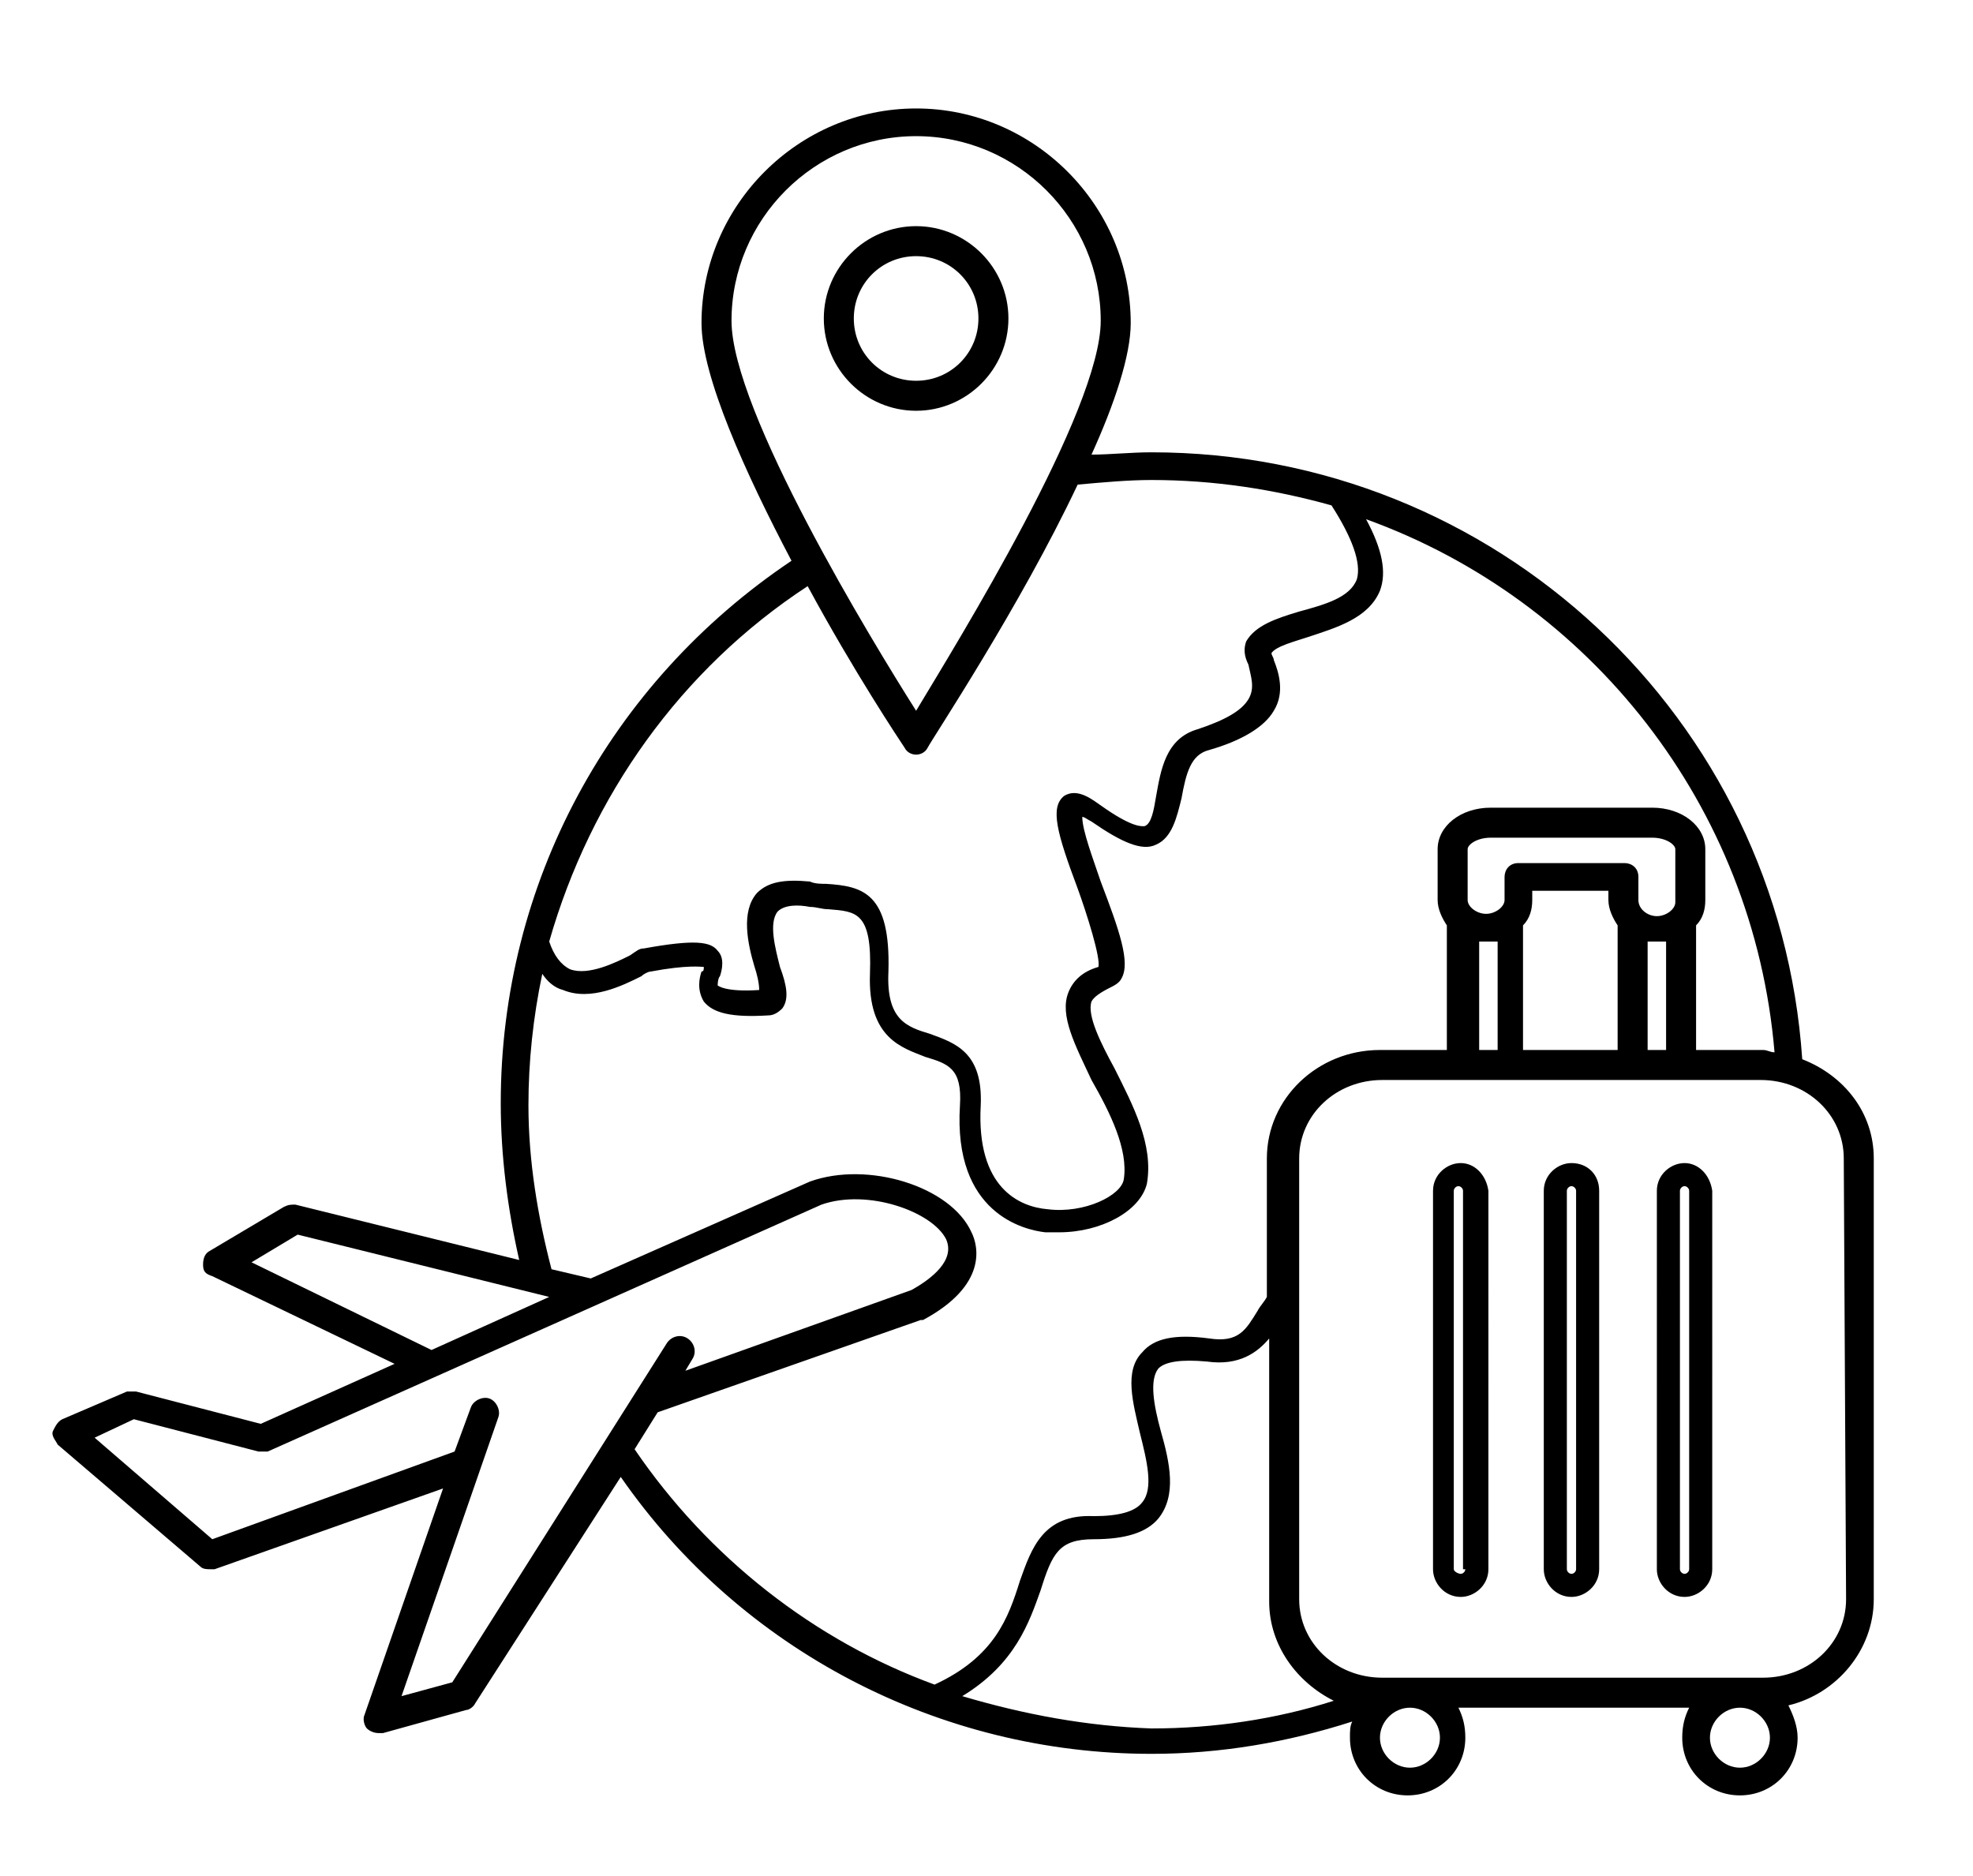 <?xml version="1.0" encoding="utf-8"?>
<!-- Generator: Adobe Illustrator 22.1.0, SVG Export Plug-In . SVG Version: 6.00 Build 0)  -->
<svg version="1.1" id="레이어_1" xmlns="http://www.w3.org/2000/svg" xmlns:xlink="http://www.w3.org/1999/xlink" x="0px"
	 y="0px" viewBox="0 0 85.5 81.3" style="enable-background:new 0 0 85.5 81.3;" xml:space="preserve">
<path d="M78.1,45.9c-1-14.8-13.3-26.3-28.2-26.3c-0.9,0-1.8,0.1-2.6,0.1c1-2.2,1.7-4.3,1.7-5.7c0-5.1-4.2-9.3-9.3-9.3
	s-9.3,4.2-9.3,9.3c0,2.3,1.9,6.5,3.9,10.3c-7.9,5.3-12.6,14-12.6,23.5c0,2.3,0.3,4.6,0.8,6.8l-9.7-2.4c-0.2,0-0.3,0-0.5,0.1
	l-3.2,1.9c-0.2,0.1-0.3,0.3-0.3,0.6s0.1,0.4,0.4,0.5l7.9,3.8l-5.8,2.6l-5.4-1.4c-0.1,0-0.3,0-0.4,0l-2.8,1.2
	c-0.2,0.1-0.3,0.3-0.4,0.5s0.1,0.4,0.2,0.6l6.2,5.3C8.8,68,9,68,9.1,68c0.1,0,0.1,0,0.2,0l9.9-3.5l-3.4,9.8c-0.1,0.2,0,0.5,0.1,0.6
	c0.1,0.1,0.3,0.2,0.5,0.2c0.1,0,0.1,0,0.2,0l3.6-1c0.1,0,0.3-0.1,0.4-0.3l6.3-9.8C32.1,71.5,40.7,76,49.9,76c3,0,5.9-0.5,8.7-1.4
	c-0.1,0.2-0.1,0.4-0.1,0.7c0,1.4,1.1,2.5,2.5,2.5s2.5-1.1,2.5-2.5c0-0.5-0.1-0.9-0.3-1.3h10c-0.2,0.4-0.3,0.8-0.3,1.3
	c0,1.4,1.1,2.5,2.5,2.5s2.5-1.1,2.5-2.5c0-0.5-0.2-1-0.4-1.4c2.1-0.5,3.7-2.4,3.7-4.6V50.2C81.2,48.2,79.9,46.6,78.1,45.9L78.1,45.9
	z M39.7,5.9c4.4,0,8,3.6,8,8c0,3.9-6.2,13.9-8,16.9c-1.9-3-8-13-8-16.9C31.7,9.5,35.3,5.9,39.7,5.9z M35,25.4c2,3.7,4,6.7,4.2,7
	c0.1,0.2,0.3,0.3,0.5,0.3s0.4-0.1,0.5-0.3c0.2-0.4,4-6.1,6.5-11.4c1.1-0.1,2.2-0.2,3.2-0.2c2.7,0,5.3,0.4,7.8,1.1
	c0.9,1.4,1.3,2.5,1.1,3.2c-0.3,0.8-1.4,1.1-2.5,1.4c-1,0.3-1.9,0.6-2.3,1.3c-0.1,0.3-0.1,0.6,0.1,1c0.1,0.5,0.3,1,0,1.5
	c-0.3,0.5-1,0.9-2.2,1.3c-1.4,0.4-1.6,1.8-1.8,2.9c-0.1,0.6-0.2,1.2-0.5,1.3c-0.1,0-0.5,0.1-1.9-0.9c-0.3-0.2-1-0.8-1.6-0.4
	c-0.6,0.5-0.3,1.6,0.6,4c0.4,1.1,1,3,0.9,3.4c-0.7,0.2-1.1,0.6-1.3,1.1c-0.4,1,0.3,2.3,1,3.8c0.8,1.4,1.6,3,1.4,4.3
	c-0.1,0.7-1.7,1.5-3.3,1.3c-1.2-0.1-3.1-0.9-2.9-4.5c0.1-2.3-1.1-2.7-2.2-3.1c-1-0.3-1.9-0.6-1.8-2.7c0.1-3.4-1.1-3.7-2.7-3.8
	c-0.2,0-0.5,0-0.7-0.1c-1.1-0.1-1.8,0-2.3,0.5c-0.7,0.8-0.4,2.2-0.1,3.2c0.1,0.3,0.2,0.7,0.2,1c-1.5,0.1-1.8-0.2-1.8-0.2
	c0,0,0-0.3,0.1-0.4c0.1-0.3,0.2-0.8-0.1-1.1c-0.3-0.4-1-0.5-3.2-0.1c-0.2,0-0.3,0.1-0.6,0.3c-0.6,0.3-1.8,0.9-2.6,0.6
	c-0.4-0.2-0.7-0.6-0.9-1.2C25.6,34.5,29.5,29,35,25.4L35,25.4z M10.9,54.7l2-1.2l10.9,2.7l-5.1,2.3L10.9,54.7z M19.6,72.9l-2.2,0.6
	l4.2-12.1c0.1-0.3-0.1-0.7-0.4-0.8c-0.3-0.1-0.7,0.1-0.8,0.4l-0.7,1.9L9.2,66.7l-5.1-4.4l1.7-0.8l5.4,1.4c0.1,0,0.3,0,0.4,0l24-10.7
	c2-0.7,4.8,0.3,5.4,1.5c0.4,0.9-0.6,1.7-1.5,2.2l-9.8,3.5l0.3-0.5c0.2-0.3,0.1-0.7-0.2-0.9s-0.7-0.1-0.9,0.2L19.6,72.9L19.6,72.9z
	 M27.5,62.8l1-1.6l11.4-4c0,0,0.1,0,0.1,0c2.8-1.5,2.4-3.2,2.1-3.8c-0.9-2-4.5-3.1-7-2.2c0,0,0,0,0,0l-9.5,4.2l-1.7-0.4
	c-0.6-2.3-1-4.7-1-7.1c0-1.9,0.2-3.8,0.6-5.7c0.2,0.3,0.5,0.6,0.9,0.7c1.2,0.5,2.6-0.2,3.4-0.6c0.1-0.1,0.3-0.2,0.4-0.2
	c1.6-0.3,2.2-0.2,2.3-0.2c0,0.1,0,0.2-0.1,0.2c-0.1,0.3-0.2,0.8,0.1,1.3c0.4,0.5,1.2,0.7,2.8,0.6c0.2,0,0.4-0.1,0.6-0.3
	c0.3-0.4,0.2-1-0.1-1.8c-0.2-0.8-0.5-1.9-0.1-2.4c0.3-0.3,0.9-0.3,1.4-0.2c0.3,0,0.5,0.1,0.8,0.1c1.2,0.1,1.9,0.1,1.8,2.8
	c-0.1,2.8,1.4,3.2,2.4,3.6c1,0.3,1.6,0.5,1.5,2.1c-0.3,4.7,2.8,5.4,3.7,5.5c0.2,0,0.4,0,0.6,0c1.8,0,3.5-0.9,3.8-2.1
	c0.3-1.7-0.6-3.4-1.4-5c-0.6-1.1-1.2-2.3-1-2.9c0.1-0.2,0.4-0.4,0.8-0.6c0.2-0.1,0.4-0.2,0.5-0.4c0.4-0.7-0.1-2.1-0.9-4.2
	c-0.3-0.9-0.8-2.2-0.8-2.8c0.1,0,0.2,0.1,0.4,0.2c1.3,0.9,2.2,1.3,2.8,1c0.7-0.3,0.9-1.2,1.1-2c0.2-1.1,0.4-1.9,1.2-2.1
	c1.4-0.4,2.4-1,2.8-1.7c0.5-0.8,0.2-1.7,0-2.2c0-0.1-0.1-0.2-0.1-0.3c0.2-0.3,1-0.5,1.6-0.7c1.2-0.4,2.6-0.8,3.1-2
	c0.3-0.8,0.1-1.8-0.6-3.1c9.7,3.5,16.8,12.4,17.7,23.1c-0.2,0-0.3-0.1-0.5-0.1h-2.9v-5.4c0.3-0.3,0.4-0.7,0.4-1.1v-2
	c0,0,0-0.1,0-0.1c0,0,0-0.1,0-0.1c0-1-1-1.8-2.3-1.8h-7c-1.3,0-2.3,0.8-2.3,1.8c0,0,0,0.1,0,0.1c0,0,0,0.1,0,0.1v2
	c0,0.4,0.2,0.8,0.4,1.1v5.4h-2.9c-2.7,0-4.9,2.1-4.9,4.7v6c-0.1,0.2-0.3,0.4-0.4,0.6c-0.5,0.8-0.8,1.4-2.1,1.2
	c-1.5-0.2-2.4,0-2.9,0.6c-0.8,0.8-0.4,2.2-0.1,3.5c0.3,1.2,0.6,2.4,0.1,3c-0.3,0.4-1,0.6-2.1,0.6c-2.2-0.1-2.7,1.4-3.2,2.8
	c-0.5,1.6-1.1,3.3-3.7,4.5C35.3,71.1,30.7,67.5,27.5,62.8L27.5,62.8z M71.4,45.5v-4.7c0.1,0,0.2,0,0.4,0s0.2,0,0.4,0v4.7H71.4z
	 M66,45.5v-5.4c0.3-0.3,0.4-0.7,0.4-1.1v-0.4h3.3V39c0,0.4,0.2,0.8,0.4,1.1v5.4H66z M64.1,45.5v-4.7c0.1,0,0.2,0,0.4,0s0.2,0,0.4,0
	v4.7H64.1z M72.6,37.1v2c0,0.3-0.4,0.6-0.8,0.6S71,39.4,71,39v-1c0-0.4-0.3-0.6-0.6-0.6h-4.6c-0.4,0-0.6,0.3-0.6,0.6v1
	c0,0.3-0.4,0.6-0.8,0.6s-0.8-0.3-0.8-0.6v-2c0,0,0-0.1,0-0.1c0,0,0-0.1,0-0.1c0-0.2,0.4-0.5,1-0.5h7c0.6,0,1,0.3,1,0.5
	c0,0,0,0.1,0,0.1C72.6,37,72.6,37,72.6,37.1L72.6,37.1z M41.7,73.5c2.3-1.4,2.9-3.2,3.4-4.6c0.5-1.6,0.8-2.2,2.3-2.2
	c1.4,0,2.3-0.3,2.8-0.9c0.8-1,0.5-2.4,0.1-3.8c-0.3-1.1-0.5-2.2-0.1-2.7c0.3-0.3,1-0.4,2.1-0.3c1.4,0.2,2.2-0.4,2.7-1v11.4
	c0,1.9,1.2,3.5,2.8,4.3c-2.5,0.8-5.2,1.2-7.9,1.2C47.1,74.8,44.4,74.3,41.7,73.5L41.7,73.5z M62.4,75.3c0,0.7-0.6,1.3-1.3,1.3
	s-1.3-0.6-1.3-1.3s0.6-1.3,1.3-1.3S62.4,74.6,62.4,75.3z M75.4,76.6c-0.7,0-1.3-0.6-1.3-1.3s0.6-1.3,1.3-1.3c0.7,0,1.3,0.6,1.3,1.3
	S76.1,76.6,75.4,76.6z M80,69.3c0,1.9-1.6,3.4-3.6,3.4H59.9c-2,0-3.6-1.5-3.6-3.4V50.2c0-1.9,1.6-3.4,3.6-3.4h16.4
	c2,0,3.6,1.5,3.6,3.4L80,69.3L80,69.3z M63.3,50.4c-0.6,0-1.2,0.5-1.2,1.2V68c0,0.6,0.5,1.2,1.2,1.2c0.6,0,1.2-0.5,1.2-1.2V51.6
	C64.4,50.9,63.9,50.4,63.3,50.4z M63.5,68c0,0.1-0.1,0.2-0.2,0.2S63,68.1,63,68V51.6c0-0.1,0.1-0.2,0.2-0.2s0.2,0.1,0.2,0.2V68z
	 M68.1,50.4c-0.6,0-1.2,0.5-1.2,1.2V68c0,0.6,0.5,1.2,1.2,1.2c0.6,0,1.2-0.5,1.2-1.2V51.6C69.3,50.9,68.8,50.4,68.1,50.4z M68.3,68
	c0,0.1-0.1,0.2-0.2,0.2s-0.2-0.1-0.2-0.2V51.6c0-0.1,0.1-0.2,0.2-0.2s0.2,0.1,0.2,0.2V68z M73,50.4c-0.6,0-1.2,0.5-1.2,1.2V68
	c0,0.6,0.5,1.2,1.2,1.2c0.6,0,1.2-0.5,1.2-1.2V51.6C74.1,50.9,73.6,50.4,73,50.4z M73.2,68c0,0.1-0.1,0.2-0.2,0.2s-0.2-0.1-0.2-0.2
	V51.6c0-0.1,0.1-0.2,0.2-0.2s0.2,0.1,0.2,0.2V68z M43.7,13.8c0-2.2-1.8-4-4-4s-4,1.8-4,4s1.8,4,4,4S43.7,16,43.7,13.8z M37,13.8
	c0-1.5,1.2-2.7,2.7-2.7c1.5,0,2.7,1.2,2.7,2.7c0,1.5-1.2,2.7-2.7,2.7C38.2,16.5,37,15.3,37,13.8z"/>
</svg>
